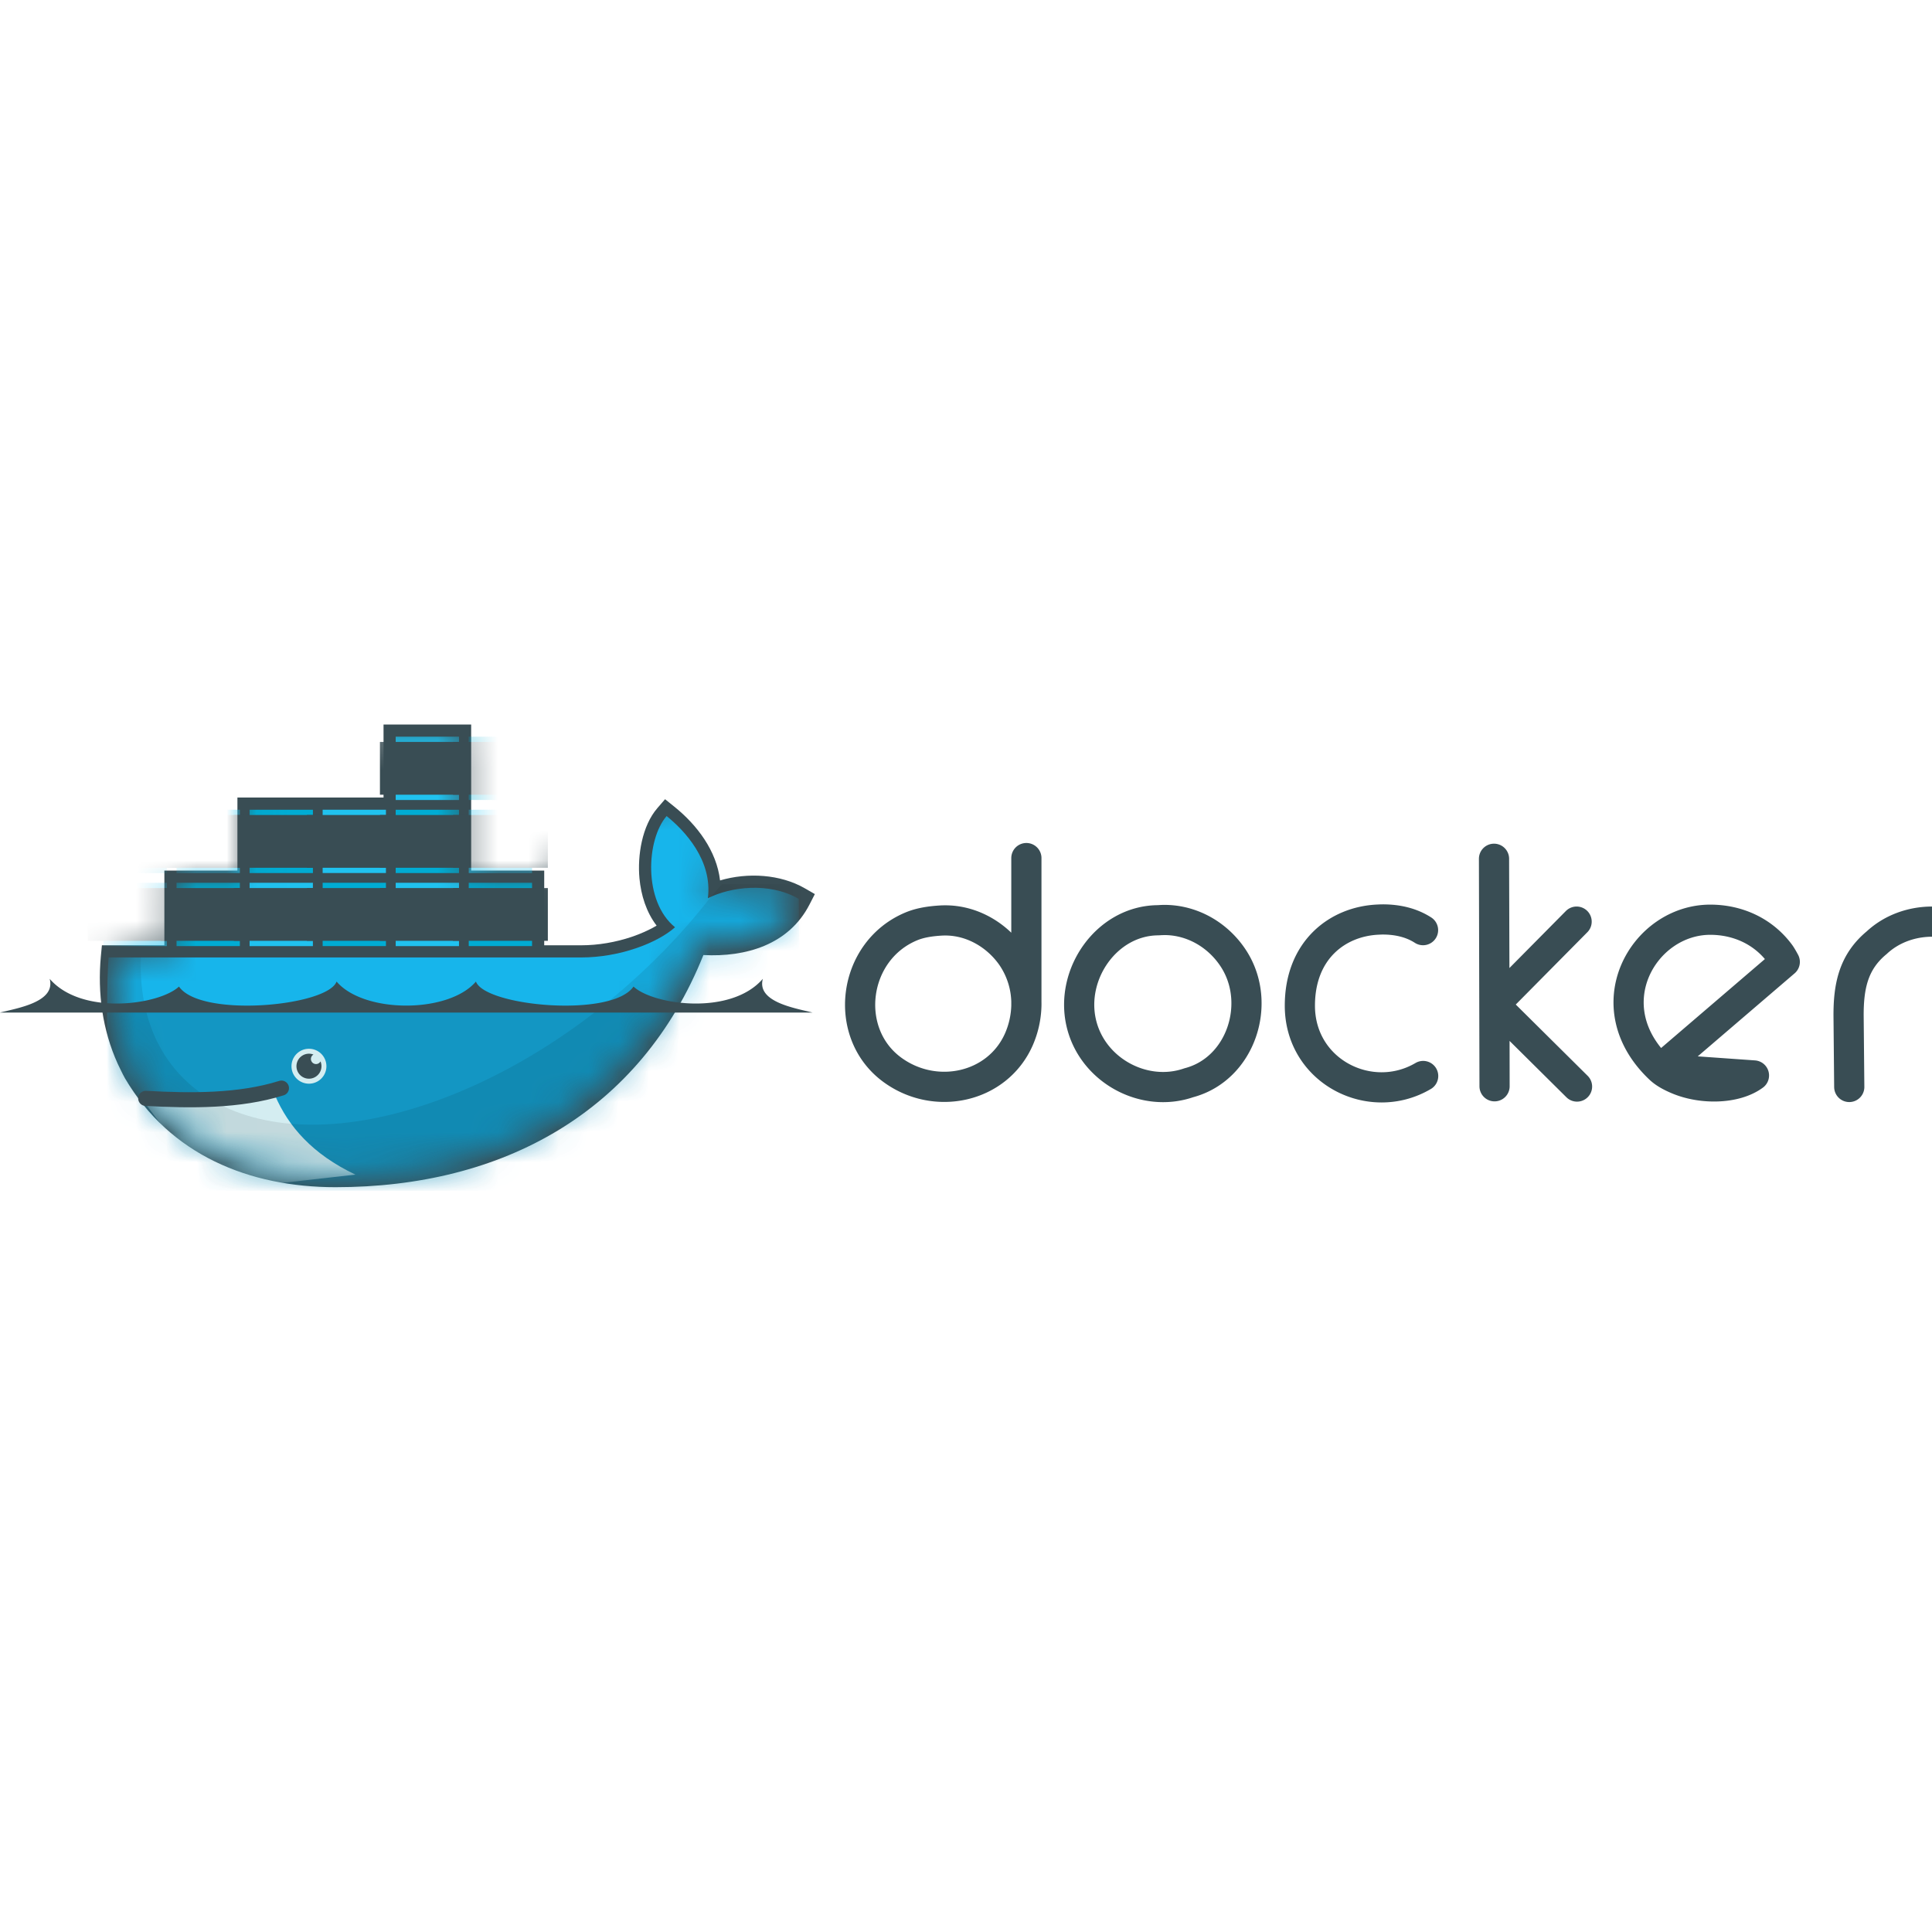 <svg width="800px" height="800px" viewBox="0 0 64 64" fill="none" xmlns="http://www.w3.org/2000/svg">

    <g clip-path="url(#a)">
    
    <path d="m49.505 33.28.004 2.704-.018-7.536.014 4.831zm0 0 2.722-2.75m-2.722 2.75 2.736 2.713M34 33.315a2.762 2.762 0 0 0-.497-1.652c-.492-.691-1.288-1.163-2.162-1.173-.059 0-.116 0-.175.004-.346.021-.68.07-.976.193-1.948.81-2.293 3.514-.65 4.737 1.423 1.06 3.493.627 4.21-.99a2.97 2.97 0 0 0 .25-1.119zm0 0v-4.89m13.14 2.387c-.404-.26-.874-.355-1.34-.354-.05 0-.102.003-.147.005-1.346.058-2.593 1.008-2.593 2.852 0 2.18 2.337 3.357 4.084 2.329m7.845-.237 4.134-3.543s-.1-.19-.166-.277c-.556-.747-1.406-1.12-2.302-1.12-2.212 0-3.871 2.861-1.666 4.94zm0 0c.153.143.363.256.596.353.81.338 1.917.31 2.517-.134l-3.113-.22zM64 30.53c-.68.002-1.341.24-1.832.698-.773.639-.94 1.445-.931 2.463l.022 2.316m-22.735-5.53c-.063 0-.125.007-.188.008-1.678.03-2.888 1.774-2.521 3.39.357 1.575 2.078 2.508 3.564 1.993 1.732-.454 2.438-2.634 1.487-4.107-.52-.805-1.401-1.303-2.342-1.285z" stroke="#394D54" stroke-linecap="round" stroke-linejoin="round"/>
    
    <path d="M15.608 28.84h2.42v2.474h1.224c.565 0 1.146-.101 1.681-.282.263-.09.558-.214.818-.37-.342-.446-.516-1.009-.568-1.564-.07-.755.083-1.738.594-2.329l.254-.294.303.244c.764.613 1.405 1.47 1.519 2.446.918-.27 1.997-.206 2.807.261l.333.192-.175.341c-.685 1.338-2.117 1.752-3.517 1.678-2.096 5.219-6.657 7.69-12.187 7.69-2.858 0-5.48-1.069-6.972-3.604-.088-.157-.163-.322-.242-.484-.505-1.116-.672-2.338-.559-3.56l.035-.365h2.069V28.84h2.42v-2.42h4.84V24h2.903v4.84" fill="#394D54"/>
    
    <mask id="b" mask-type="alpha" maskUnits="userSpaceOnUse" x="3" y="24" width="24" height="15">
    
    <path d="M8.043 24.212v4.868H5.715v2.434h-1.95c-.008.07-.014.14-.021.211-.122 1.327.11 2.55.641 3.595l.179.321c.107.192.232.373.364.55.131.175.178.272.261.39 1.406 1.58 3.503 2.34 5.923 2.34 5.36 0 9.91-2.374 11.923-7.708 1.428.146 2.798-.22 3.422-1.439-.994-.574-2.273-.39-3.01-.02l1.952-5.543-7.62 4.869h-2.434v-4.868H8.043z" fill="#ffffff"/>
    
    </mask>
    
    <g mask="url(#b)">
    
    <path d="M13.108 24.403h2.097v2.098h-2.097v-2.098z" fill="#20C2EF"/>
    
    <path d="M13.366 26.326v-1.748 1.748zm.314 0v-1.748 1.748zm.318 0v-1.748 1.748zm.318 0v-1.748 1.748zm.317 0v-1.748 1.748zm.315 0v-1.748 1.748z" fill="#000000"/>
    
    <path d="M14.948 26.326v-1.748m-1.582 1.748v-1.748 1.748zm.314 0v-1.748 1.748zm.318 0v-1.748 1.748zm.318 0v-1.748 1.748zm.317 0v-1.748 1.748z" stroke="#394D54" stroke-width="1.56"/>
    
    <path d="M15.528 26.5h2.097v-2.097h-2.097v2.098z" fill="#00ACD3"/>
    
    <path d="M15.785 24.578v1.748-1.748zm.315 0v1.748-1.748zm.318 0v1.748-1.748zm.317 0v1.748-1.748zm.318 0v1.748-1.748zm.315 0v1.748-1.748z" fill="#000000"/>
    
    <path d="M17.368 24.578v1.748m-1.583-1.748v1.748-1.748zm.315 0v1.748-1.748zm.318 0v1.748-1.748zm.317 0v1.748-1.748zm.318 0v1.748-1.748z" stroke="#394D54" stroke-width="1.56"/>
    
    <path d="M3.428 26.824h2.098v2.097H3.428v-2.097z" fill="#00ACD3"/>
    
    <path d="M3.428 29.243h2.098v2.098H3.428v-2.098z" fill="#20C2EF"/>
    
    <path d="M3.686 28.746v-1.748 1.748zm.314 0v-1.748 1.748zm.318 0v-1.748 1.748zm.318 0v-1.748 1.748zm.318 0v-1.748 1.748zm.314 0v-1.748 1.748z" fill="#000000"/>
    
    <path d="M5.268 28.746v-1.748m-1.582 1.748v-1.748 1.748zm.314 0v-1.748 1.748zm.318 0v-1.748 1.748zm.318 0v-1.748 1.748zm.318 0v-1.748 1.748z" stroke="#394D54" stroke-width="1.56"/>
    
    <path d="M3.686 31.166v-1.748 1.748zm.314 0v-1.748 1.748zm.318 0v-1.748 1.748zm.318 0v-1.748 1.748zm.318 0v-1.748 1.748zm.314 0v-1.748 1.748z" fill="#000000"/>
    
    <path d="M5.268 31.166v-1.748m-1.582 1.748v-1.748 1.748zm.314 0v-1.748 1.748zm.318 0v-1.748 1.748zm.318 0v-1.748 1.748zm.318 0v-1.748 1.748z" stroke="#394D54" stroke-width="1.56"/>
    
    <path d="M5.848 31.34h2.098v-2.097H5.848v2.097z" fill="#00ACD3"/>
    
    <path d="M5.848 28.92h2.098v-2.097H5.848v2.097z" fill="#20C2EF"/>
    
    <path d="M6.106 29.418v1.748-1.748zm.314 0v1.748-1.748zm.318 0v1.748-1.748zm.318 0v1.748-1.748zm.318 0v1.748-1.748zm.314 0v1.748-1.748z" fill="#000000"/>
    
    <path d="M7.688 29.418v1.748m-1.582-1.748v1.748-1.748zm.314 0v1.748-1.748zm.318 0v1.748-1.748zm.318 0v1.748-1.748zm.318 0v1.748-1.748z" stroke="#394D54" stroke-width="1.56"/>
    
    <path d="M6.106 26.998v1.748-1.748zm.314 0v1.748-1.748zm.318 0v1.748-1.748zm.318 0v1.748-1.748zm.318 0v1.748-1.748zm.314 0v1.748-1.748z" fill="#000000"/>
    
    <path d="M7.688 26.998v1.748m-1.582-1.748v1.748-1.748zm.314 0v1.748-1.748zm.318 0v1.748-1.748zm.318 0v1.748-1.748zm.318 0v1.748-1.748z" stroke="#394D54" stroke-width="1.56"/>
    
    <path d="M8.268 26.824h2.098v2.097H8.268v-2.097z" fill="#00ACD3"/>
    
    <path d="M8.268 29.243h2.097v2.098H8.268v-2.098z" fill="#20C2EF"/>
    
    <path d="M8.526 28.746v-1.748 1.748zm.314 0v-1.748 1.748zm.318 0v-1.748 1.748zm.318 0v-1.748 1.748zm.318 0v-1.748 1.748zm.314 0v-1.748 1.748z" fill="#000000"/>
    
    <path d="M10.108 28.746v-1.748m-1.582 1.748v-1.748 1.748zm.314 0v-1.748 1.748zm.318 0v-1.748 1.748zm.318 0v-1.748 1.748zm.318 0v-1.748 1.748z" stroke="#394D54" stroke-width="1.56"/>
    
    <path d="M8.526 31.166v-1.748 1.748zm.314 0v-1.748 1.748zm.318 0v-1.748 1.748zm.318 0v-1.748 1.748zm.318 0v-1.748 1.748zm.314 0v-1.748 1.748z" fill="#000000"/>
    
    <path d="M10.108 31.166v-1.748m-1.582 1.748v-1.748 1.748zm.314 0v-1.748 1.748zm.318 0v-1.748 1.748zm.318 0v-1.748 1.748zm.318 0v-1.748 1.748z" stroke="#394D54" stroke-width="1.56"/>
    
    <path d="M10.688 31.34h2.097v-2.097h-2.097v2.097z" fill="#00ACD3"/>
    
    <path d="M10.688 28.92h2.097v-2.097h-2.097v2.097z" fill="#20C2EF"/>
    
    <path d="M10.946 29.418v1.748-1.748zm.314 0v1.748-1.748zm.318 0v1.748-1.748zm.318 0v1.748-1.748zm.317 0v1.748-1.748zm.315 0v1.748-1.748z" fill="#000000"/>
    
    <path d="M12.528 29.418v1.748m-1.582-1.748v1.748-1.748zm.314 0v1.748-1.748zm.318 0v1.748-1.748zm.318 0v1.748-1.748zm.317 0v1.748-1.748z" stroke="#394D54" stroke-width="1.56"/>
    
    <path d="M10.946 26.998v1.748-1.748zm.314 0v1.748-1.748zm.318 0v1.748-1.748zm.318 0v1.748-1.748zm.317 0v1.748-1.748zm.315 0v1.748-1.748z" fill="#000000"/>
    
    <path d="M12.528 26.998v1.748m-1.582-1.748v1.748-1.748zm.314 0v1.748-1.748zm.318 0v1.748-1.748zm.318 0v1.748-1.748zm.317 0v1.748-1.748z" stroke="#394D54" stroke-width="1.56"/>
    
    <path d="M13.108 26.824h2.097v2.097h-2.097v-2.097z" fill="#00ACD3"/>
    
    <path d="M13.108 29.243h2.097v2.098h-2.097v-2.098z" fill="#20C2EF"/>
    
    <path d="M13.366 28.746v-1.748 1.748zm.314 0v-1.748 1.748zm.318 0v-1.748 1.748zm.318 0v-1.748 1.748zm.317 0v-1.748 1.748zm.315 0v-1.748 1.748z" fill="#000000"/>
    
    <path d="M14.948 28.746v-1.748m-1.582 1.748v-1.748 1.748zm.314 0v-1.748 1.748zm.318 0v-1.748 1.748zm.318 0v-1.748 1.748zm.317 0v-1.748 1.748z" stroke="#394D54" stroke-width="1.56"/>
    
    <path d="M13.366 31.166v-1.748 1.748zm.314 0v-1.748 1.748zm.318 0v-1.748 1.748zm.318 0v-1.748 1.748zm.317 0v-1.748 1.748zm.315 0v-1.748 1.748z" fill="#000000"/>
    
    <path d="M14.948 31.166v-1.748m-1.582 1.748v-1.748 1.748zm.314 0v-1.748 1.748zm.318 0v-1.748 1.748zm.318 0v-1.748 1.748zm.317 0v-1.748 1.748z" stroke="#394D54" stroke-width="1.56"/>
    
    <path d="M15.528 31.34h2.097v-2.097h-2.097v2.097z" fill="#00ACD3"/>
    
    <path d="M15.528 28.92h2.097v-2.097h-2.097v2.097z" fill="#20C2EF"/>
    
    <path d="M15.785 29.418v1.748-1.748zm.315 0v1.748-1.748zm.318 0v1.748-1.748zm.317 0v1.748-1.748zm.318 0v1.748-1.748zm.315 0v1.748-1.748z" fill="#000000"/>
    
    <path d="M17.368 29.418v1.748m-1.583-1.748v1.748-1.748zm.315 0v1.748-1.748zm.318 0v1.748-1.748zm.317 0v1.748-1.748zm.318 0v1.748-1.748z" stroke="#394D54" stroke-width="1.56"/>
    
    <path d="M15.785 26.998v1.748-1.748zm.315 0v1.748-1.748zm.318 0v1.748-1.748zm.317 0v1.748-1.748zm.318 0v1.748-1.748zm.315 0v1.748-1.748z" fill="#000000"/>
    
    <path d="M17.368 26.998v1.748m-1.583-1.748v1.748-1.748zm.315 0v1.748-1.748zm.318 0v1.748-1.748zm.317 0v1.748-1.748zm.318 0v1.748-1.748z" stroke="#394D54" stroke-width="1.56"/>
    
    </g>
    
    <mask id="c" mask-type="alpha" maskUnits="userSpaceOnUse" x="3" y="24" width="24" height="15">
    
    <path d="M8.043 24.212v4.868H5.715v2.434h-1.95c-.008.07-.014.14-.021.211-.122 1.327.11 2.55.641 3.595l.179.321c.107.192.232.373.364.55.131.175.178.272.261.39 1.406 1.58 3.503 2.34 5.923 2.34 5.36 0 9.91-2.374 11.923-7.708 1.428.146 2.798-.22 3.422-1.439-.994-.574-2.273-.39-3.01-.02l1.952-5.543-7.62 4.869h-2.434v-4.868H8.043z" fill="#ffffff"/>
    
    </mask>
    
    <g mask="url(#c)">
    
    <path d="M23.449 29.755c.162-1.261-.782-2.252-1.367-2.722-.674.78-.78 2.823.279 3.684-.59.524-1.835 1-3.109 1H3.598c-.124 1.33 0 7.734 0 7.734h22.965l-.104-9.675c-.995-.574-2.274-.391-3.01-.021" fill="#17B5EB"/>
    
    </g>
    
    <mask id="d" mask-type="alpha" maskUnits="userSpaceOnUse" x="3" y="24" width="24" height="15">
    
    <path d="M8.043 24.212v4.868H5.715v2.434h-1.95c-.008.07-.014.14-.021.211-.122 1.327.11 2.55.641 3.595l.179.321c.107.192.232.373.364.55.131.175.178.272.261.39 1.406 1.58 3.503 2.34 5.923 2.34 5.36 0 9.91-2.374 11.923-7.708 1.428.146 2.798-.22 3.422-1.439-.994-.574-2.273-.39-3.01-.02l1.952-5.543-7.62 4.869h-2.434v-4.868H8.043z" fill="#ffffff"/>
    
    </mask>
    
    <g mask="url(#d)">
    
    <path d="M3.598 33.419v6.032h22.965v-6.032" fill="#000000" fill-opacity=".17"/>
    
    </g>
    
    <mask id="e" mask-type="alpha" maskUnits="userSpaceOnUse" x="3" y="24" width="24" height="15">
    
    <path d="M8.043 24.212v4.868H5.715v2.434h-1.95c-.008.07-.014.14-.021.211-.122 1.327.11 2.55.641 3.595l.179.321c.107.192.232.373.364.55.131.175.178.272.261.39 1.406 1.58 3.503 2.34 5.923 2.34 5.36 0 9.91-2.374 11.923-7.708 1.428.146 2.798-.22 3.422-1.439-.994-.574-2.273-.39-3.01-.02l1.952-5.543-7.62 4.869h-2.434v-4.868H8.043z" fill="#ffffff"/>
    
    </mask>
    
    <g mask="url(#e)">
    
    <path d="M11.772 38.91c-1.433-.68-2.22-1.604-2.657-2.613l-4.353.19 2.223 2.964 4.787-.54z" fill="#D4EDF1"/>
    
    </g>
    
    <mask id="f" mask-type="alpha" maskUnits="userSpaceOnUse" x="3" y="24" width="24" height="15">
    
    <path d="M8.043 24.212v4.868H5.715v2.434h-1.95c-.008.07-.014.14-.021.211-.122 1.327.11 2.55.641 3.595l.179.321c.107.192.232.373.364.55.131.175.178.272.261.39 1.406 1.58 3.503 2.34 5.923 2.34 5.36 0 9.91-2.374 11.923-7.708 1.428.146 2.798-.22 3.422-1.439-.994-.574-2.273-.39-3.01-.02l1.952-5.543-7.62 4.869h-2.434v-4.868H8.043z" fill="#ffffff"/>
    
    </mask>
    
    <g mask="url(#f)">
    
    <path d="M23.547 29.708v.003c-2.208 2.846-5.374 5.332-8.774 6.638-3.032 1.165-5.676 1.17-7.5.235-.197-.111-.39-.235-.583-.351-1.337-.935-2.09-2.48-2.027-4.518H3.598v7.736h22.965V29.29h-2.645l-.37.417z" fill="#000000" fill-opacity=".085"/>
    
    </g>
    
    <path d="M4.828 36.385c1.5.082 3.1.097 4.495-.34" stroke="#394D54" stroke-width=".5" stroke-linecap="round"/>
    
    <path d="M10.813 35.32a.578.578 0 1 1-1.157 0 .578.578 0 0 1 1.157 0z" fill="#D4EDF1"/>
    
    <path d="M10.384 34.933a.169.169 0 1 0 .233.227.414.414 0 1 1-.233-.227zM0 33.542h26.915c-.586-.149-1.854-.35-1.645-1.118-1.065 1.233-3.635.865-4.284.257-.722 1.048-4.927.65-5.22-.166-.905 1.062-3.711 1.062-4.617 0-.293.816-4.497 1.214-5.22.166-.648.608-3.218.976-4.284-.257.21.768-1.059.97-1.645 1.118z" fill="#394D54"/>
    
    </g>
    
    <defs>
    
    <clipPath id="a">
    
    <path fill="#ffffff" d="M0 0h64v64H0z"/>
    
    </clipPath>
    
    </defs>
    
    </svg>